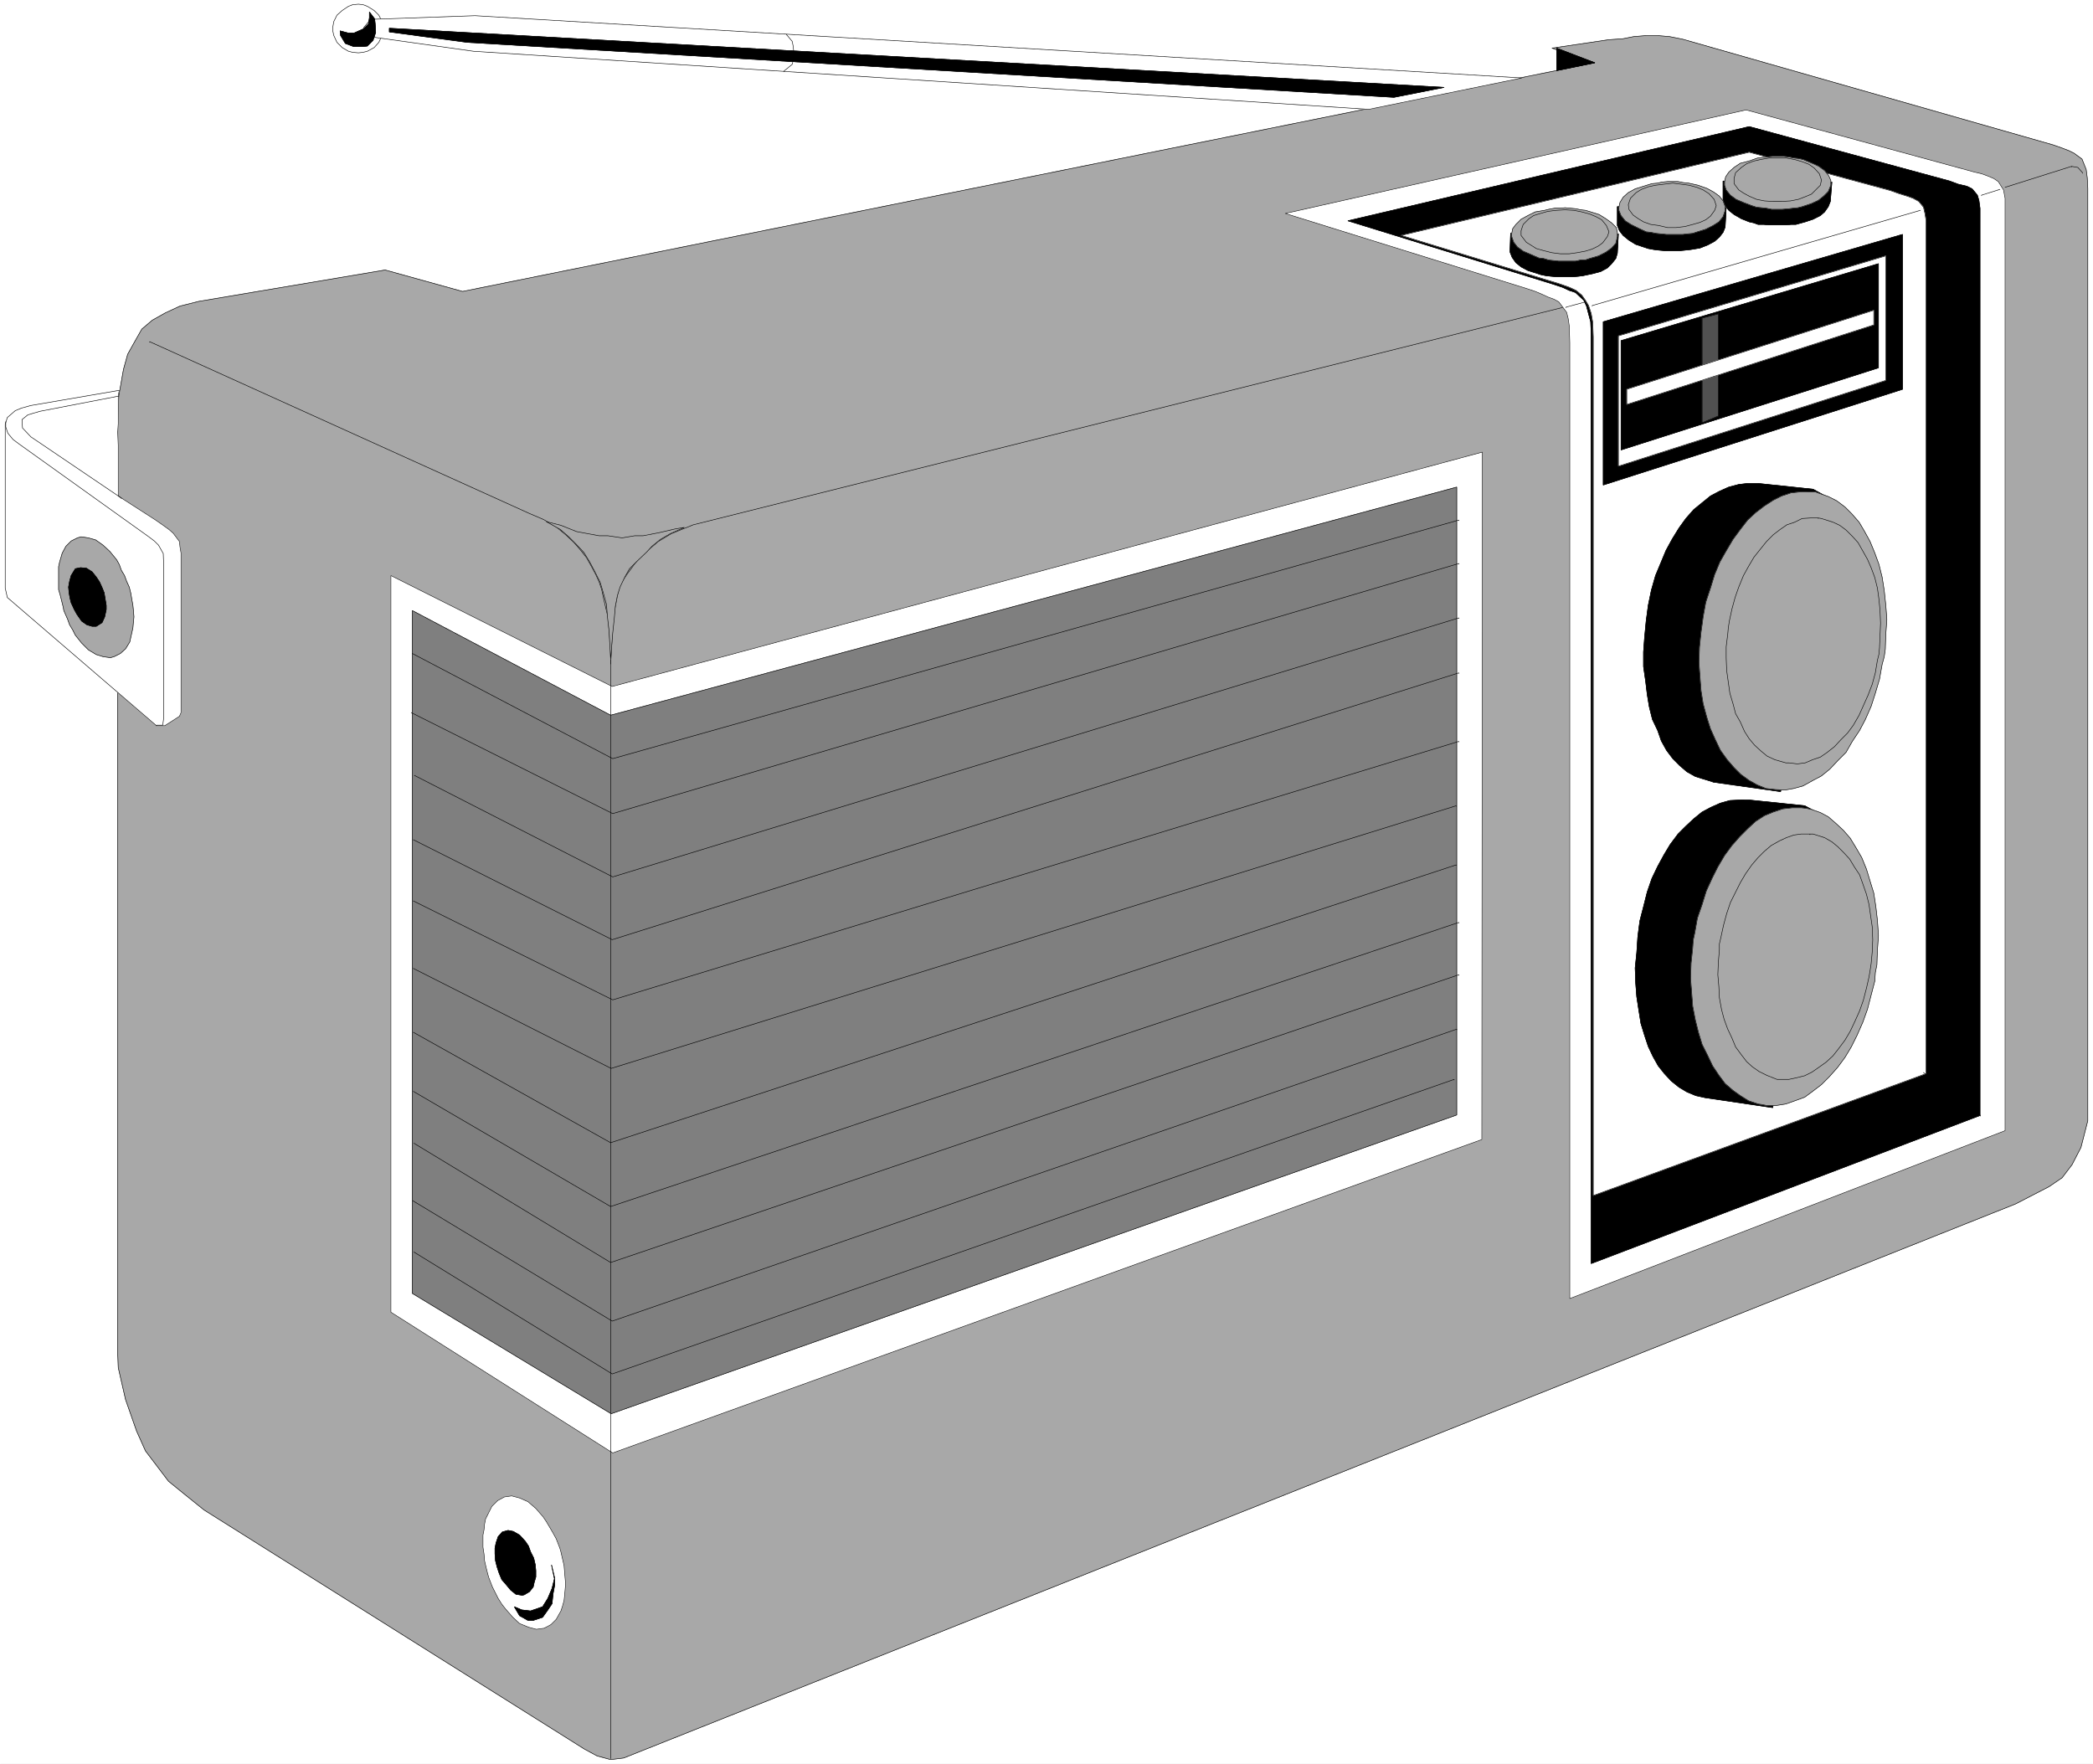 <svg width="3990.51" height="3362.74" viewBox="0 0 2992.883 2522.055" xmlns="http://www.w3.org/2000/svg"><rect x="0" y="0" width="2992.883" height="2522.055" fill="#333333" stroke="none"/><defs><clipPath id="a"><path d="M0 0h2992.883v2521.664H0Zm0 0"/></clipPath></defs><path style="fill:#fff;fill-opacity:1;fill-rule:nonzero;stroke:none" d="M0 2521.664h2992.883V-.39H0Zm0 0" transform="translate(0 .39)"/><g clip-path="url(#a)" transform="translate(0 .39)"><path style="fill:#fff;fill-opacity:1;fill-rule:evenodd;stroke:#fff;stroke-width:.17;stroke-linecap:square;stroke-linejoin:bevel;stroke-miterlimit:10;stroke-opacity:1" d="M0 .5h681.75V575H0Zm0 0" transform="matrix(4.39 0 0 -4.39 0 2523.86)"/></g><path style="fill:#fff;fill-opacity:1;fill-rule:evenodd;stroke:#fff;stroke-width:.17;stroke-linecap:square;stroke-linejoin:bevel;stroke-miterlimit:10;stroke-opacity:1" d="m116.75 573.64 1.53-.17 1.37-.52 2.21-1.36 1.54-1.53 1.02-2.05.17-1.53v-1.19l-.17-1.88-1.02-2.21-1.54-1.71-2.21-1.19-1.37-.34-1.53-.17-1.88.17-1.36.34-2.04 1.19-1.71 1.71-1.02 2.21-.34 1.53v1.2l.34 1.87 1.02 2.05 1.71 1.53 2.04 1.36 1.36.52zm0 0" transform="matrix(4.39 0 0 -4.39 0 2524.25)"/><path style="fill:none;stroke:#000;stroke-width:.17;stroke-linecap:square;stroke-linejoin:bevel;stroke-miterlimit:10;stroke-opacity:1" d="m116.75 573.64 1.53-.17 1.37-.52 2.21-1.36 1.54-1.53 1.02-2.05.17-1.53v-1.19l-.17-1.88-1.02-2.21-1.54-1.71-2.21-1.19-1.37-.34-1.53-.17-1.88.17-1.36.34-2.04 1.19-1.71 1.71-1.02 2.21-.34 1.53v1.2l.34 1.87 1.02 2.05 1.71 1.53 2.04 1.36 1.36.52zm0 0" transform="matrix(4.39 0 0 -4.39 0 2524.25)"/><path style="fill:#a8a8a8;fill-opacity:1;fill-rule:evenodd;stroke:#a8a8a8;stroke-width:.17;stroke-linecap:square;stroke-linejoin:bevel;stroke-miterlimit:10;stroke-opacity:1" d="M38.35 133.94V436.1l.34 9.89 1.53 8.69 1.37 4.94 2.38 4.26 2.22 3.92 3.41 2.9 4.26 2.39 4.77 2.21 6.14 1.54 60.67 10.22 25.23-6.99 368.82 74.48-13.97 4.77 18.4 2.73 4.78.34 3.41.68 4.09.34h3.75l3.92-.34 4.26-.85 120.67-34.43 2.89-1.02 2.22-.85 1.7-.85 2.56-1.88 1.36-3.41.35-2.72.17-3.41v-303.7l-2.22-8.69-2.9-5.62-3.24-4.26-4.26-2.9-5.28-2.73-5.62-2.9L203.16 2.38l-4.26-.52-4.43 1.2-4.09 2.21L66.47 83.16l-6.14 4.94-5.45 4.43-3.75 4.94-3.75 4.94-2.9 6.48-3.58 10.23-2.38 10.39zm0 0" transform="matrix(4.39 0 0 -4.39 0 2524.25)"/><path style="fill:none;stroke:#000;stroke-width:.17;stroke-linecap:square;stroke-linejoin:bevel;stroke-miterlimit:10;stroke-opacity:1" d="M38.35 133.94V436.1l.34 9.89 1.53 8.69 1.37 4.94 2.38 4.26 2.22 3.92 3.41 2.9 4.26 2.39 4.77 2.21 6.14 1.54 60.67 10.22 25.23-6.99 368.82 74.48-13.97 4.77 18.4 2.73 4.78.34 3.41.68 4.09.34h3.75l3.92-.34 4.26-.85 120.67-34.43 2.89-1.02 2.22-.85 1.7-.85 2.56-1.88 1.36-3.41.35-2.72.17-3.41v-303.7l-2.22-8.69-2.9-5.62-3.24-4.26-4.26-2.9-5.28-2.73-5.62-2.9L203.16 2.38l-4.26-.52-4.43 1.2-4.09 2.21L66.47 83.16l-6.14 4.94-5.45 4.43-3.75 4.94-3.75 4.94-2.9 6.48-3.58 10.23-2.38 10.39zm0 0" transform="matrix(4.39 0 0 -4.39 0 2524.25)"/><path style="fill:none;stroke:#000;stroke-width:.17;stroke-linecap:square;stroke-linejoin:bevel;stroke-miterlimit:10;stroke-opacity:1" d="m198.9 358.73.68 11.42.68 6.31.86 4.6.85 3.41 2.21 3.4 2.39 3.24 2.05 2.56 2.21 1.87 3.58 3.07 4.26 2.56 3.75 1.53 3.41 1.36 290.43 72.61v-.17m136.86 37.49 21.64 6.82v-.18m0 .18 2.05-.35 1.53-1.7v-.17" transform="matrix(4.39 0 0 -4.39 0 2524.25)"/><path style="fill:#fff;fill-opacity:1;fill-rule:evenodd;stroke:#fff;stroke-width:.17;stroke-linecap:square;stroke-linejoin:bevel;stroke-miterlimit:10;stroke-opacity:1" d="M127.32 387.53V147.58l72.26-45.85 283.1 102.09.17 223.93-283.44-76.35zm0 0" transform="matrix(4.39 0 0 -4.39 0 2524.25)"/><path style="fill:none;stroke:#000;stroke-width:.17;stroke-linecap:square;stroke-linejoin:bevel;stroke-miterlimit:10;stroke-opacity:1" d="M127.32 387.53V147.58l72.26-45.85 283.1 102.09.17 223.93-283.44-76.35zm0 0" transform="matrix(4.39 0 0 -4.39 0 2524.25)"/><path style="fill:#7f7f7f;fill-opacity:1;fill-rule:evenodd;stroke:#7f7f7f;stroke-width:.17;stroke-linecap:square;stroke-linejoin:bevel;stroke-miterlimit:10;stroke-opacity:1" d="M134.3 153.71v222.41l64.6-34.09 275.6 74.31V211.83l-275.43-97.32zm0 0" transform="matrix(4.39 0 0 -4.39 0 2524.25)"/><path style="fill:none;stroke:#000;stroke-width:.17;stroke-linecap:square;stroke-linejoin:bevel;stroke-miterlimit:10;stroke-opacity:1" d="M134.3 153.71v222.41l64.6-34.09 275.6 74.31V211.83l-275.43-97.32zm0 0" transform="matrix(4.39 0 0 -4.39 0 2524.25)"/><path style="fill:none;stroke:#000;stroke-width:.17;stroke-linecap:square;stroke-linejoin:bevel;stroke-miterlimit:10;stroke-opacity:1" d="M198.9 2.21v360.78l-.85 10.91-1.37 5.79-.68 3.24-.85 2.56-1.19 2.56-1.37 2.55-1.53 2.73-1.87 2.38-2.22 2.56-2.73 2.56-2.89 2.38-4.27 2.56-4.77 2.04-123.56 55.9v-.17" transform="matrix(4.39 0 0 -4.39 0 2524.25)"/><path style="fill:#fff;fill-opacity:1;fill-rule:evenodd;stroke:#fff;stroke-width:.17;stroke-linecap:square;stroke-linejoin:bevel;stroke-miterlimit:10;stroke-opacity:1" d="m418.59 505.47 78.92-24.54 2.55-.86 2.05-.85 2.21-1.02 1.88-.68 1.53-.85 2.56-3.41.51-2.05.34-2.38.17-5.46V152.01l141.81 54.7v303.7l-.51 2.73-1.71 2.72-1.53 1.03-2.05.85-1.87.68-2.22.51-74.48 20.28zm0 0" transform="matrix(4.39 0 0 -4.39 0 2524.25)"/><path style="fill:none;stroke:#000;stroke-width:.17;stroke-linecap:square;stroke-linejoin:bevel;stroke-miterlimit:10;stroke-opacity:1" d="m418.59 505.47 78.92-24.54 2.55-.86 2.05-.85 2.21-1.02 1.88-.68 1.53-.85 2.56-3.41.51-2.05.34-2.38.17-5.46V152.01l141.81 54.7v303.7l-.51 2.73-1.71 2.72-1.53 1.03-2.05.85-1.87.68-2.22.51-74.48 20.28zm0 0" transform="matrix(4.39 0 0 -4.39 0 2524.25)"/><path style="fill:#000;fill-opacity:1;fill-rule:evenodd;stroke:#000;stroke-width:.17;stroke-linecap:square;stroke-linejoin:bevel;stroke-miterlimit:10;stroke-opacity:1" d="m439.05 503.08 130.72 30.68 65.28-17.73 2.73-1.02 2.89-.68 1.71-.85 1.7-2.05.51-1.7.35-2.56V211.66L518.3 163.43v302.5l-.17 4.26-.68 2.56-.68 2.55-.86 1.88-2.72 2.55-2.05.68-2.21 1.03-3.07 1.02zm0 0" transform="matrix(4.39 0 0 -4.39 0 2524.25)"/><path style="fill:none;stroke:#000;stroke-width:.17;stroke-linecap:square;stroke-linejoin:bevel;stroke-miterlimit:10;stroke-opacity:1" d="m439.05 503.08 130.72 30.68 65.28-17.73 2.73-1.02 2.89-.68 1.71-.85 1.7-2.05.51-1.7.35-2.56V211.66L518.3 163.43v302.5l-.17 4.26-.68 2.56-.68 2.55-.86 1.88-2.72 2.55-2.05.68-2.21 1.03-3.07 1.02zm0 0" transform="matrix(4.39 0 0 -4.39 0 2524.25)"/><path style="fill:#fff;fill-opacity:1;fill-rule:evenodd;stroke:#fff;stroke-width:.17;stroke-linecap:square;stroke-linejoin:bevel;stroke-miterlimit:10;stroke-opacity:1" d="m456.43 498.31 113.34 27.1 45.85-12.44 2.9-1.03 2.72-.85 1.88-.68 1.87-1.02 1.54-1.88.51-2.21.34-2.22V225.29l-108.4-39.71v279.67l-.17 4.77-.51 2.9-.85 2.55-1.02 1.71-1.2 1.7-1.87 1.53-2.22 1.03-3.41 1.19-3.92 1.19zm0 0" transform="matrix(4.39 0 0 -4.39 0 2524.25)"/><path style="fill:none;stroke:#000;stroke-width:.17;stroke-linecap:square;stroke-linejoin:bevel;stroke-miterlimit:10;stroke-opacity:1" d="m456.43 498.31 113.34 27.1 45.85-12.44 2.9-1.03 2.72-.85 1.88-.68 1.87-1.02 1.54-1.88.51-2.21.34-2.22V225.29l-108.4-39.71v279.67l-.17 4.77-.51 2.9-.85 2.55-1.02 1.71-1.2 1.7-1.87 1.53-2.22 1.03-3.41 1.19-3.92 1.19zm112.83 34.94v-7.67" transform="matrix(4.39 0 0 -4.39 0 2524.25)"/><path style="fill:none;stroke:#000;stroke-width:.17;stroke-linecap:square;stroke-linejoin:bevel;stroke-miterlimit:10;stroke-opacity:1" d="m626.53 225.63 18.58-13.97v-.17m-19.6 295-106.87-31.02v-.17" transform="matrix(4.39 0 0 -4.39 0 2524.25)"/><path style="fill:#000;fill-opacity:1;fill-rule:evenodd;stroke:#000;stroke-width:.17;stroke-linecap:square;stroke-linejoin:bevel;stroke-miterlimit:10;stroke-opacity:1" d="m522.22 417.02 97.49 31.18v50.45l-97.49-28.46zm0 0" transform="matrix(4.39 0 0 -4.39 0 2524.25)"/><path style="fill:none;stroke:#000;stroke-width:.17;stroke-linecap:square;stroke-linejoin:bevel;stroke-miterlimit:10;stroke-opacity:1" d="m522.22 417.02 97.49 31.18v50.45l-97.49-28.46zm0 0" transform="matrix(4.39 0 0 -4.39 0 2524.25)"/><path style="fill:#fff;fill-opacity:1;fill-rule:evenodd;stroke:#fff;stroke-width:.17;stroke-linecap:square;stroke-linejoin:bevel;stroke-miterlimit:10;stroke-opacity:1" d="m527.16 423.15 87.1 27.95v40.56l-87.1-26.07zm0 0" transform="matrix(4.39 0 0 -4.39 0 2524.25)"/><path style="fill:none;stroke:#000;stroke-width:.17;stroke-linecap:square;stroke-linejoin:bevel;stroke-miterlimit:10;stroke-opacity:1" d="m527.16 423.15 87.1 27.95v40.56l-87.1-26.07zm0 0" transform="matrix(4.39 0 0 -4.39 0 2524.25)"/><path style="fill:#000;fill-opacity:1;fill-rule:evenodd;stroke:#000;stroke-width:.17;stroke-linecap:square;stroke-linejoin:bevel;stroke-miterlimit:10;stroke-opacity:1" d="m528.02 428.44 83.85 26.75v33.92l-83.85-25.06Zm0 0" transform="matrix(4.39 0 0 -4.39 0 2524.25)"/><path style="fill:none;stroke:#000;stroke-width:.17;stroke-linecap:square;stroke-linejoin:bevel;stroke-miterlimit:10;stroke-opacity:1" d="m528.02 428.44 83.85 26.75v33.92l-83.85-25.06Zm0 0" transform="matrix(4.39 0 0 -4.39 0 2524.25)"/><path style="fill:#515151;fill-opacity:1;fill-rule:evenodd;stroke:#515151;stroke-width:.17;stroke-linecap:square;stroke-linejoin:bevel;stroke-miterlimit:10;stroke-opacity:1" d="m554.43 471.38 5.29 1.37v-33.24l-5.29-2.21zm0 0" transform="matrix(4.39 0 0 -4.39 0 2524.25)"/><path style="fill:none;stroke:#000;stroke-width:.17;stroke-linecap:square;stroke-linejoin:bevel;stroke-miterlimit:10;stroke-opacity:1" d="m554.43 471.38 5.29 1.37v-33.24l-5.29-2.21zm0 0" transform="matrix(4.39 0 0 -4.39 0 2524.25)"/><path style="fill:#fff;fill-opacity:1;fill-rule:evenodd;stroke:#fff;stroke-width:.17;stroke-linecap:square;stroke-linejoin:bevel;stroke-miterlimit:10;stroke-opacity:1" d="m177.25 44.64 2.22 1.19 1.71 1.71 1.53 2.73.51 1.53.51 1.87.17 1.54.17 1.87.17 2.05-.17 1.87-.17 2.05-.17 2.04-.51 2.22-.51 2.21-.34 1.2-1.19 3.06-1.03 1.88-1.19 2.04-1.02 1.71-1.03 1.53-2.38 2.73-2.56 2.21-2.73 1.2-2.55.68-2.39-.34-2.21-1.2-1.88-1.87-1.36-2.73-.68-1.36-.34-1.7-.18-1.88-.34-1.7v-3.92l.34-2.22.18-2.21.51-2.22.51-2.04.34-1.2 1.19-3.07 1.02-2.04.86-1.7 1.19-1.88 1.19-1.53 2.39-2.73 2.21-2.05 2.9-1.19 2.56-.68zm0 0" transform="matrix(4.39 0 0 -4.39 0 2524.25)"/><path style="fill:none;stroke:#000;stroke-width:.17;stroke-linecap:square;stroke-linejoin:bevel;stroke-miterlimit:10;stroke-opacity:1" d="m177.25 44.64 2.22 1.19 1.71 1.71 1.53 2.73.51 1.53.51 1.87.17 1.54.17 1.87.17 2.05-.17 1.87-.17 2.05-.17 2.04-.51 2.22-.51 2.21-.34 1.2-1.19 3.06-1.03 1.88-1.19 2.04-1.02 1.71-1.03 1.53-2.38 2.73-2.56 2.21-2.73 1.2-2.55.68-2.39-.34-2.21-1.2-1.88-1.87-1.36-2.73-.68-1.36-.34-1.7-.18-1.88-.34-1.7v-3.92l.34-2.22.18-2.21.51-2.22.51-2.04.34-1.2 1.19-3.07 1.02-2.04.86-1.7 1.19-1.88 1.19-1.53 2.39-2.73 2.21-2.05 2.9-1.19 2.56-.68zm0 0" transform="matrix(4.39 0 0 -4.39 0 2524.25)"/><path style="fill:#000;fill-opacity:1;fill-rule:evenodd;stroke:#000;stroke-width:.17;stroke-linecap:square;stroke-linejoin:bevel;stroke-miterlimit:10;stroke-opacity:1" d="m170.78 55.55 1.7 1.02 1.2 1.53.34 1.54.51 1.7v2.05l-.17 1.87-.51 2.22-1.03 2.04-.68 1.88-1.02 1.53-1.88 2.05-2.04 1.19-1.71.34-1.87-.51-1.36-1.53-.69-2.05-.34-1.7v-1.88l.17-2.21.52-2.05.68-2.04.85-2.05 1.19-1.36 1.71-2.05 1.7-1.36 2.05-.34zm0 0" transform="matrix(4.39 0 0 -4.39 0 2524.25)"/><path style="fill:none;stroke:#000;stroke-width:.17;stroke-linecap:square;stroke-linejoin:bevel;stroke-miterlimit:10;stroke-opacity:1" d="m170.78 55.55 1.7 1.02 1.2 1.53.34 1.54.51 1.7v2.05l-.17 1.87-.51 2.22-1.03 2.04-.68 1.88-1.02 1.53-1.88 2.05-2.04 1.19-1.71.34-1.87-.51-1.36-1.53-.69-2.05-.34-1.7v-1.88l.17-2.21.52-2.05.68-2.04.85-2.05 1.19-1.36 1.71-2.05 1.7-1.36 2.05-.34zm0 0" transform="matrix(4.39 0 0 -4.39 0 2524.25)"/><path style="fill:#fff;fill-opacity:1;fill-rule:evenodd;stroke:#fff;stroke-width:.17;stroke-linecap:square;stroke-linejoin:bevel;stroke-miterlimit:10;stroke-opacity:1" d="M58.97 342.88v51.98l-.34 2.05-.17 1.7-2.05 2.73-1.36 1.19-2.38 1.71-2.22 1.53-11.93 7.67v16.53l-.17 4.26.17 2.73v9.2l.34 1.7-28.8-4.94-3.07-.85-2.05-.85L2.39 439l-.69-2.21v-53.35l.69-3.06 48.57-41.76h2.73l4.77 3.07zm0 0" transform="matrix(4.39 0 0 -4.39 0 2524.25)"/><path style="fill:none;stroke:#000;stroke-width:.17;stroke-linecap:square;stroke-linejoin:bevel;stroke-miterlimit:10;stroke-opacity:1" d="M58.97 342.88v51.98l-.34 2.05-.17 1.7-2.05 2.73-1.36 1.19-2.38 1.71-2.22 1.53-11.93 7.67v16.53l-.17 4.26.17 2.73v9.2l.34 1.7-28.8-4.94-3.07-.85-2.05-.85L2.39 439l-.69-2.21v-53.35l.69-3.06 48.57-41.76h2.73l4.77 3.07zm0 0" transform="matrix(4.39 0 0 -4.39 0 2524.25)"/><path style="fill:none;stroke:#000;stroke-width:.17;stroke-linecap:square;stroke-linejoin:bevel;stroke-miterlimit:10;stroke-opacity:1" d="M1.87 437.64v-1.71l.69-2.04 1.7-2.05 2.05-1.53 41.92-29.99 2.05-1.54 1.36-1.36 1.54-2.73.17-4.6v-48.74l-.34-2.56h-2.05v-.17M38.69 445.99l-25.57-4.94-2.38-.68-1.71-.52-1.87-1.53.17-2.73 2.73-2.89 2.04-1.37 27.44-18.57v-.17" transform="matrix(4.39 0 0 -4.39 0 2524.25)"/><path style="fill:#a8a8a8;fill-opacity:1;fill-rule:evenodd;stroke:#a8a8a8;stroke-width:.17;stroke-linecap:square;stroke-linejoin:bevel;stroke-miterlimit:10;stroke-opacity:1" d="m37.16 361.12 2.04 1.02 1.7 1.53 1.37 2.22.68 3.07.34 1.53.17 1.88.17 1.7-.17 2.05-.17 1.7-.34 1.87-.34 2.05-.51 2.04-.85 1.88-.69 1.87-1.02 1.71-.68 1.87-.85 1.54-2.22 2.72-2.21 2.05-2.39 1.7-2.39.68-2.38.35-1.2-.35-2.04-1.02-1.7-1.7-1.2-2.22-.85-2.9-.34-1.53v-7.5l.51-1.7.51-2.05.51-2.04.17-1.02 1.2-2.73.68-1.88 1.02-1.7.85-1.7 2.05-2.56 2.21-2.22 2.56-1.53 2.22-.68 2.38-.34zm0 0" transform="matrix(4.39 0 0 -4.39 0 2524.25)"/><path style="fill:none;stroke:#000;stroke-width:.17;stroke-linecap:square;stroke-linejoin:bevel;stroke-miterlimit:10;stroke-opacity:1" d="m37.16 361.12 2.04 1.02 1.7 1.53 1.37 2.22.68 3.07.34 1.53.17 1.88.17 1.7-.17 2.05-.17 1.7-.34 1.87-.34 2.05-.51 2.04-.85 1.88-.69 1.87-1.02 1.71-.68 1.87-.85 1.54-2.22 2.72-2.21 2.05-2.39 1.7-2.39.68-2.38.35-1.2-.35-2.04-1.02-1.7-1.7-1.2-2.22-.85-2.9-.34-1.53v-7.5l.51-1.7.51-2.05.51-2.04.17-1.02 1.2-2.73.68-1.88 1.02-1.7.85-1.7 2.05-2.56 2.21-2.22 2.56-1.53 2.22-.68 2.38-.34zm0 0" transform="matrix(4.39 0 0 -4.39 0 2524.25)"/><path style="fill:#000;fill-opacity:1;fill-rule:evenodd;stroke:#000;stroke-width:.17;stroke-linecap:square;stroke-linejoin:bevel;stroke-miterlimit:10;stroke-opacity:1" d="m31.36 371 1.88 1.2.85 1.87.51 2.39v1.36l-.34 2.04-.34 2.05-.68 1.7-.86 1.88-1.02 1.53-1.36 1.71-1.88 1.19-1.87.17-1.71-.34-1.36-2.22-.51-1.87-.34-1.88.17-1.87.34-1.87.34-1.37 1.02-2.21.85-1.54 1.54-2.21 1.7-1.2L30 371zm0 0" transform="matrix(4.39 0 0 -4.39 0 2524.25)"/><path style="fill:none;stroke:#000;stroke-width:.17;stroke-linecap:square;stroke-linejoin:bevel;stroke-miterlimit:10;stroke-opacity:1" d="m31.36 371 1.88 1.2.85 1.87.51 2.39v1.36l-.34 2.04-.34 2.05-.68 1.7-.86 1.88-1.02 1.53-1.36 1.71-1.88 1.19-1.87.17-1.71-.34-1.36-2.22-.51-1.87-.34-1.88.17-1.87.34-1.87.34-1.37 1.02-2.21.85-1.54 1.54-2.21 1.7-1.2L30 371zm0 0" transform="matrix(4.39 0 0 -4.39 0 2524.25)"/><path style="fill:#000;fill-opacity:1;fill-rule:evenodd;stroke:#000;stroke-width:.17;stroke-linecap:square;stroke-linejoin:bevel;stroke-miterlimit:10;stroke-opacity:1" d="M507.05 559.32v-7.33l12.44 2.56zm0 0" transform="matrix(4.39 0 0 -4.39 0 2524.25)"/><path style="fill:none;stroke:#000;stroke-width:.17;stroke-linecap:square;stroke-linejoin:bevel;stroke-miterlimit:10;stroke-opacity:1" d="M507.05 559.32v-7.33l12.44 2.56zm0 0" transform="matrix(4.39 0 0 -4.39 0 2524.25)"/><path style="fill:#fff;fill-opacity:1;fill-rule:evenodd;stroke:#fff;stroke-width:.17;stroke-linecap:square;stroke-linejoin:bevel;stroke-miterlimit:10;stroke-opacity:1" d="m495.8 549.61-341.04 20.28-34.09-1.2-2.22-2.72 1.88-2.9 33.92-4.77 291.61-18.92zm0 0" transform="matrix(4.39 0 0 -4.39 0 2524.25)"/><path style="fill:none;stroke:#000;stroke-width:.17;stroke-linecap:square;stroke-linejoin:bevel;stroke-miterlimit:10;stroke-opacity:1" d="m495.8 549.61-341.04 20.28-34.09-1.2-2.22-2.72 1.88-2.9 33.92-4.77 291.61-18.92zm0 0" transform="matrix(4.39 0 0 -4.39 0 2524.25)"/><path style="fill:#000;fill-opacity:1;fill-rule:evenodd;stroke:#000;stroke-width:.17;stroke-linecap:square;stroke-linejoin:bevel;stroke-miterlimit:10;stroke-opacity:1" d="m126.81 565.8 343.6-19.26-16.36-3.24-301.85 17.9-25.39 3.4zm0 0" transform="matrix(4.39 0 0 -4.39 0 2524.25)"/><path style="fill:none;stroke:#000;stroke-width:.17;stroke-linecap:square;stroke-linejoin:bevel;stroke-miterlimit:10;stroke-opacity:1" d="m126.81 565.8 343.6-19.26-16.36-3.24-301.85 17.9-25.39 3.4zm0 0" transform="matrix(4.39 0 0 -4.39 0 2524.25)"/><path style="fill:#000;fill-opacity:1;fill-rule:evenodd;stroke:#000;stroke-width:.17;stroke-linecap:square;stroke-linejoin:bevel;stroke-miterlimit:10;stroke-opacity:1" d="m118.45 565.63-3.06-1.37h-2.05l-2.56.68.17-1.53 1.54-2.56 2.73-1.02h2.89l1.54.17 1.87 1.88.85 2.55-.17 2.9-.17 1.53-1.7 2.22v-1.87l-.34-2.05zm0 0" transform="matrix(4.39 0 0 -4.39 0 2524.25)"/><path style="fill:none;stroke:#000;stroke-width:.17;stroke-linecap:square;stroke-linejoin:bevel;stroke-miterlimit:10;stroke-opacity:1" d="m118.45 565.63-3.06-1.37h-2.05l-2.56.68.17-1.53 1.54-2.56 2.73-1.02h2.89l1.54.17 1.87 1.88.85 2.55-.17 2.9-.17 1.53-1.7 2.22v-1.87l-.34-2.05zm137.72-1.88 1.87-2.21.34-1.71.17-1.87v-1.88l-.51-2.04-2.72-2.22v-.17m396.09-38.34-5.96-1.88v-.17m-129.02-34.59-6.31-1.71v-.17" transform="matrix(4.39 0 0 -4.39 0 2524.25)"/><path style="fill:#fff;fill-opacity:1;fill-rule:evenodd;stroke:#fff;stroke-width:.17;stroke-linecap:square;stroke-linejoin:bevel;stroke-miterlimit:10;stroke-opacity:1" d="m529.89 443.26 80.45 25.91v4.77l-80.45-25.74zm0 0" transform="matrix(4.39 0 0 -4.39 0 2524.25)"/><path style="fill:none;stroke:#000;stroke-width:.17;stroke-linecap:square;stroke-linejoin:bevel;stroke-miterlimit:10;stroke-opacity:1" d="m529.89 443.26 80.45 25.91v4.77l-80.45-25.74zm0 0" transform="matrix(4.39 0 0 -4.39 0 2524.25)"/><path style="fill:#a8a8a8;fill-opacity:1;fill-rule:evenodd;stroke:#a8a8a8;stroke-width:.17;stroke-linecap:square;stroke-linejoin:bevel;stroke-miterlimit:10;stroke-opacity:1" d="m177.94 405.09 4.77-1.2 5.11-2.04 7.33-1.36h2.9l4.6-.69 4.09.69h2.73l5.28 1.02 5.11 1.19 3.07.51-4.6-2.04-3.24-1.88-2.72-2.21-1.71-1.88-3.41-3.24-2.21-2.21-1.54-2.73-1.53-3.24-.85-2.72-.69-3.58-.34-3.92-.51-4.77-.68-8.52-.51 9.2-.51 4.43-.34 4.26-1.03 3.75-1.02 3.41-1.7 3.41-1.71 3.23-1.87 3.07-2.39 2.56-2.55 2.56-2.73 2.38zm0 0" transform="matrix(4.39 0 0 -4.39 0 2524.25)"/><path style="fill:none;stroke:#000;stroke-width:.17;stroke-linecap:square;stroke-linejoin:bevel;stroke-miterlimit:10;stroke-opacity:1" d="m177.94 405.09 4.77-1.2 5.11-2.04 7.33-1.36h2.9l4.6-.69 4.09.69h2.73l5.28 1.02 5.11 1.19 3.07.51-4.6-2.04-3.24-1.88-2.72-2.21-1.71-1.88-3.41-3.24-2.21-2.21-1.54-2.73-1.53-3.24-.85-2.72-.69-3.58-.34-3.92-.51-4.77-.68-8.52-.51 9.2-.51 4.43-.34 4.26-1.03 3.75-1.02 3.41-1.7 3.41-1.71 3.23-1.87 3.07-2.39 2.56-2.55 2.56-2.73 2.38zm0 0" transform="matrix(4.39 0 0 -4.39 0 2524.25)"/><path style="fill:#000;fill-opacity:1;fill-rule:evenodd;stroke:#000;stroke-width:.17;stroke-linecap:square;stroke-linejoin:bevel;stroke-miterlimit:10;stroke-opacity:1" d="m179.64 65.26 1.02-4.26-.85-3.41-1.36-3.23-1.71-2.73-3.92-1.36-2.89.34-2.39 1.02 1.7-2.9 2.73-1.53h1.71l3.06 1.02 1.71 2.39 1.36 2.04.34 3.24.51 2.73v1.87zm0 0" transform="matrix(4.39 0 0 -4.39 0 2524.25)"/><path style="fill:none;stroke:#000;stroke-width:.17;stroke-linecap:square;stroke-linejoin:bevel;stroke-miterlimit:10;stroke-opacity:1" d="m179.64 65.26 1.02-4.26-.85-3.41-1.36-3.23-1.71-2.73-3.92-1.36-2.89.34-2.39 1.02 1.7-2.9 2.73-1.53h1.71l3.06 1.02 1.71 2.39 1.36 2.04.34 3.24.51 2.73v1.87zm0 0" transform="matrix(4.39 0 0 -4.39 0 2524.25)"/><path style="fill:#000;fill-opacity:1;fill-rule:evenodd;stroke:#000;stroke-width:.17;stroke-linecap:square;stroke-linejoin:bevel;stroke-miterlimit:10;stroke-opacity:1" d="m491.88 493.88.17 5.11 35.11-.17-.34-6.31-.51-1.7-1.36-1.7-1.37-1.37-2.21-1.19-2.56-.68-3.24-.68-1.36-.17-1.87-.17h-5.29l-1.87.17-1.54.17-1.7.34-1.54.51-2.72.85-2.22 1.19-1.7 1.37-1.2 1.7-.68 1.71zm0 0" transform="matrix(4.39 0 0 -4.39 0 2524.25)"/><path style="fill:none;stroke:#000;stroke-width:.17;stroke-linecap:square;stroke-linejoin:bevel;stroke-miterlimit:10;stroke-opacity:1" d="m491.88 493.88.17 5.11 35.11-.17-.34-6.31-.51-1.7-1.36-1.7-1.37-1.37-2.21-1.19-2.56-.68-3.24-.68-1.36-.17-1.87-.17h-5.29l-1.87.17-1.54.17-1.7.34-1.54.51-2.72.85-2.22 1.19-1.7 1.37-1.2 1.7-.68 1.71zm0 0" transform="matrix(4.39 0 0 -4.39 0 2524.25)"/><path style="fill:#000;fill-opacity:1;fill-rule:evenodd;stroke:#000;stroke-width:.17;stroke-linecap:square;stroke-linejoin:bevel;stroke-miterlimit:10;stroke-opacity:1" d="M526.82 502.4v5.28l35.45-.34-.34-6.3-.68-1.71-1.19-1.53-1.54-1.37-2.21-1.19-2.56-1.02-3.07-.51-1.53-.17-1.7-.17h-5.46l-1.87.17-1.37.17-1.87.34-1.54.51-2.55.85-2.22 1.37-1.87 1.53-1.2 1.53-.68 1.71zm0 0" transform="matrix(4.39 0 0 -4.39 0 2524.25)"/><path style="fill:none;stroke:#000;stroke-width:.17;stroke-linecap:square;stroke-linejoin:bevel;stroke-miterlimit:10;stroke-opacity:1" d="M526.82 502.4v5.28l35.45-.34-.34-6.3-.68-1.71-1.19-1.53-1.54-1.37-2.21-1.19-2.56-1.02-3.07-.51-1.53-.17-1.7-.17h-5.46l-1.87.17-1.37.17-1.87.34-1.54.51-2.55.85-2.22 1.37-1.87 1.53-1.2 1.53-.68 1.71zm0 0" transform="matrix(4.39 0 0 -4.39 0 2524.25)"/><path style="fill:#000;fill-opacity:1;fill-rule:evenodd;stroke:#000;stroke-width:.17;stroke-linecap:square;stroke-linejoin:bevel;stroke-miterlimit:10;stroke-opacity:1" d="M561.25 510.75v5.28l35.45-.34-.51-6.3-.68-1.71-1.19-1.7-1.37-1.19-2.38-1.2-2.56-.85-3.07-.85h-1.53l-1.71-.17h-5.45l-1.71.17h-1.87l-1.36.51-1.54.34-2.55 1.02-2.39 1.37-1.7 1.36-1.2 1.53-.68 1.71zm0 0" transform="matrix(4.39 0 0 -4.39 0 2524.25)"/><path style="fill:none;stroke:#000;stroke-width:.17;stroke-linecap:square;stroke-linejoin:bevel;stroke-miterlimit:10;stroke-opacity:1" d="M561.25 510.75v5.28l35.45-.34-.51-6.3-.68-1.71-1.19-1.7-1.37-1.19-2.38-1.2-2.56-.85-3.07-.85h-1.53l-1.71-.17h-5.45l-1.71.17h-1.87l-1.36.51-1.54.34-2.55 1.02-2.39 1.37-1.7 1.36-1.2 1.53-.68 1.71zm0 0" transform="matrix(4.39 0 0 -4.39 0 2524.25)"/><path style="fill:#a8a8a8;fill-opacity:1;fill-rule:evenodd;stroke:#a8a8a8;stroke-width:.17;stroke-linecap:square;stroke-linejoin:bevel;stroke-miterlimit:10;stroke-opacity:1" d="m492.39 498.82.34 1.7 1.03 1.37 1.7 1.7 2.22 1.2 2.38 1.19 3.07.51 1.36.34 1.88.34h1.87l1.54.17 1.87-.17 1.71-.17 1.53-.34 1.54-.17 1.7-.51 2.73-.85 2.21-1.37 1.88-1.36 1.53-1.53.34-1.54v-1.36l-.51-2.22-1.36-1.53-1.88-1.36-2.38-1.2-2.9-.85-1.53-.51h-1.54l-1.53-.34h-5.46l-1.53.17-1.71.17-1.7.51-1.53.17-2.73 1.19-2.39 1.03-1.87 1.36-1.19 1.53-.69 1.88zm0 0" transform="matrix(4.39 0 0 -4.39 0 2524.25)"/><path style="fill:none;stroke:#000;stroke-width:.17;stroke-linecap:square;stroke-linejoin:bevel;stroke-miterlimit:10;stroke-opacity:1" d="m492.39 498.82.34 1.7 1.03 1.37 1.7 1.7 2.22 1.2 2.38 1.19 3.07.51 1.36.34 1.88.34h1.87l1.54.17 1.87-.17 1.71-.17 1.53-.34 1.54-.17 1.7-.51 2.73-.85 2.21-1.37 1.88-1.36 1.53-1.53.34-1.54v-1.36l-.51-2.22-1.36-1.53-1.88-1.36-2.38-1.2-2.9-.85-1.53-.51h-1.54l-1.53-.34h-5.46l-1.53.17-1.71.17-1.7.51-1.53.17-2.73 1.19-2.39 1.03-1.87 1.36-1.19 1.53-.69 1.88zm0 0" transform="matrix(4.39 0 0 -4.39 0 2524.25)"/><path style="fill:#a8a8a8;fill-opacity:1;fill-rule:evenodd;stroke:#a8a8a8;stroke-width:.17;stroke-linecap:square;stroke-linejoin:bevel;stroke-miterlimit:10;stroke-opacity:1" d="m527.33 507.51.34 1.54 1.03 1.7 1.7 1.53 2.22 1.2 2.72.85 2.73.85 1.88.17 1.36.34 1.87.17h3.41l1.71-.34 1.7-.17 1.54-.34 1.53-.34 2.9-1.02 2.21-1.2 1.88-1.36 1.19-1.53.68-1.88v-1.19l-.68-2.05-1.36-1.7-1.88-1.19-2.38-1.2-2.73-.85-1.53-.51-1.88-.17-1.36-.17h-5.29l-1.7.17-1.71.17-1.7.34-1.53.17-2.56 1.2-2.39 1.19-1.87 1.19-1.36 1.71-.69 1.7zm0 0" transform="matrix(4.39 0 0 -4.39 0 2524.25)"/><path style="fill:none;stroke:#000;stroke-width:.17;stroke-linecap:square;stroke-linejoin:bevel;stroke-miterlimit:10;stroke-opacity:1" d="m527.33 507.51.34 1.54 1.03 1.7 1.7 1.53 2.22 1.2 2.72.85 2.73.85 1.88.17 1.36.34 1.87.17h3.41l1.71-.34 1.7-.17 1.54-.34 1.53-.34 2.9-1.02 2.21-1.2 1.88-1.36 1.19-1.53.68-1.88v-1.19l-.68-2.05-1.36-1.7-1.88-1.19-2.38-1.2-2.73-.85-1.53-.51-1.88-.17-1.36-.17h-5.29l-1.7.17-1.71.17-1.7.34-1.53.17-2.56 1.2-2.39 1.19-1.87 1.19-1.36 1.71-.69 1.7zm0 0" transform="matrix(4.39 0 0 -4.39 0 2524.25)"/><path style="fill:#a8a8a8;fill-opacity:1;fill-rule:evenodd;stroke:#a8a8a8;stroke-width:.17;stroke-linecap:square;stroke-linejoin:bevel;stroke-miterlimit:10;stroke-opacity:1" d="m561.76 515.86.34 1.54 1.03 1.53 1.7 1.53 2.05 1.37 2.72.68 2.9 1.02 1.36.17 1.71.17 1.87.17h3.58l1.71-.17 1.53-.34 1.7-.17 1.37-.34 2.9-1.19 2.21-1.02 1.88-1.37 1.36-1.7.68-1.54v-1.53l-.85-2.05-1.54-1.53-1.7-1.36-2.22-1.02-3.06-1.03-1.37-.34-1.7-.17-1.36-.17-2.05-.17h-3.41l-1.7.34-1.54.17-1.7.17-1.54.51-2.72 1.03-2.39 1.02-1.87 1.36-1.37 1.71-.51 1.53zm0 0" transform="matrix(4.39 0 0 -4.39 0 2524.25)"/><path style="fill:none;stroke:#000;stroke-width:.17;stroke-linecap:square;stroke-linejoin:bevel;stroke-miterlimit:10;stroke-opacity:1" d="m561.76 515.86.34 1.54 1.03 1.53 1.7 1.53 2.05 1.37 2.72.68 2.9 1.02 1.36.17 1.71.17 1.87.17h3.58l1.71-.17 1.53-.34 1.7-.17 1.37-.34 2.9-1.19 2.21-1.02 1.88-1.37 1.36-1.7.68-1.54v-1.53l-.85-2.05-1.54-1.53-1.7-1.36-2.22-1.02-3.06-1.03-1.37-.34-1.7-.17-1.36-.17-2.05-.17h-3.41l-1.7.34-1.54.17-1.7.17-1.54.51-2.72 1.03-2.39 1.02-1.87 1.36-1.37 1.71-.51 1.53zm-66.3-16.02.68 2.05 1.88 1.87 1.53 1.03 2.22.68 2.38.68 2.73.34 2.9.17 2.9-.17 2.55-.51 2.56-.68 2.04-.86 1.88-1.02 1.53-1.87.86-2.05-.52-1.53-1.53-2.05-1.36-1.02-2.05-1.02-2.21-.68-2.73-.51-2.56-.35h-2.9l-2.72.35-2.73.68-2.39.68-1.87 1.19-1.36.85-1.71 2.22v1.53-.17m34.94 8.69.68 2.05 1.88 1.87 1.7 1.03 2.22.85 2.38.51 2.73.34 2.9.34 2.73-.34 2.55-.34 2.56-.68 2.04-.85 1.88-1.2 1.7-1.87.68-2.05-.51-1.53-1.36-1.88-1.53-1.19-1.88-.85-2.38-.68-2.56-.68-2.9-.34h-2.73l-2.89.68-2.56.34-2.39.85-1.7 1.02-1.7 1.2-1.37 1.87-.17 1.53v-.17" transform="matrix(4.39 0 0 -4.39 0 2524.25)"/><path style="fill:none;stroke:#000;stroke-width:.17;stroke-linecap:square;stroke-linejoin:bevel;stroke-miterlimit:10;stroke-opacity:1" d="m564.83 516.89.51 1.87 1.88 1.7 1.7 1.2 2.22.85 2.21.51 2.9.51h5.62l2.73-.51 2.39-.68 2.21-.85 1.71-1.2 1.7-1.87.68-2.05-.34-1.7-1.7-1.7-1.2-1.2-2.04-.85-2.22-.85-2.55-.51-2.9-.17h-2.9l-2.72.17-2.56.51-2.39 1.02-1.87 1.02-1.54 1.03-1.53 2.04v1.71-.17" transform="matrix(4.39 0 0 -4.39 0 2524.25)"/><path style="fill:#000;fill-opacity:1;fill-rule:evenodd;stroke:#000;stroke-width:.17;stroke-linecap:square;stroke-linejoin:bevel;stroke-miterlimit:10;stroke-opacity:1" d="m572.67 417.53 17.9-1.88 4.6-2.55L580 317.15l-21.82 3.07-1.53.51-1.71.51-2.72.85-2.73 1.53-2.39 2.05-2.21 2.22-2.05 2.72-1.7 3.07-1.19 3.41-1.71 3.58-1.02 4.09-.68 4.09-.51 4.26-.69 4.77v4.77l.35 4.77.51 5.29.34 2.55.34 2.56 1.02 4.94 1.36 4.77 1.71 4.09 1.7 4.09 2.05 3.75 2.21 3.58 2.22 3.07 2.56 2.9 2.72 2.21 2.73 2.22 2.9 1.53 3.07 1.37 3.23.85 2.9.34zm0 0" transform="matrix(4.39 0 0 -4.39 0 2524.25)"/><path style="fill:none;stroke:#000;stroke-width:.17;stroke-linecap:square;stroke-linejoin:bevel;stroke-miterlimit:10;stroke-opacity:1" d="m572.67 417.53 17.9-1.88 4.6-2.55L580 317.15l-21.82 3.07-1.53.51-1.71.51-2.72.85-2.73 1.53-2.39 2.05-2.21 2.22-2.05 2.72-1.7 3.07-1.19 3.41-1.71 3.58-1.02 4.09-.68 4.09-.51 4.26-.69 4.77v4.77l.35 4.77.51 5.29.34 2.55.34 2.56 1.02 4.94 1.36 4.77 1.71 4.09 1.7 4.09 2.05 3.75 2.21 3.58 2.22 3.07 2.56 2.9 2.72 2.21 2.73 2.22 2.9 1.53 3.07 1.37 3.23.85 2.9.34zm0 0" transform="matrix(4.39 0 0 -4.39 0 2524.25)"/><path style="fill:#000;fill-opacity:1;fill-rule:evenodd;stroke:#000;stroke-width:.17;stroke-linecap:square;stroke-linejoin:bevel;stroke-miterlimit:10;stroke-opacity:1" d="m569.77 314.42 18.07-1.87 4.43-2.39-14.83-95.95-21.98 3.24-1.54.34-1.53.34-2.9 1.2-2.56 1.53-2.55 2.04-2.22 2.39-2.04 2.56-1.71 3.06-1.53 3.24-1.19 3.58-1.2 3.92-.68 4.26-.68 4.43-.34 4.43-.17 4.95.51 4.94.34 5.11.34 2.73.34 2.55 1.19 4.61 1.2 4.77 1.53 4.43 1.88 3.92 2.04 3.75 2.05 3.41 2.55 3.4 2.56 2.56 2.56 2.39 2.72 2.21 2.9 1.54 3.07 1.36 3.07.85 3.41.17zm0 0" transform="matrix(4.39 0 0 -4.39 0 2524.25)"/><path style="fill:none;stroke:#000;stroke-width:.17;stroke-linecap:square;stroke-linejoin:bevel;stroke-miterlimit:10;stroke-opacity:1" d="m569.77 314.42 18.07-1.87 4.43-2.39-14.83-95.95-21.98 3.24-1.54.34-1.53.34-2.9 1.2-2.56 1.53-2.55 2.04-2.22 2.39-2.04 2.56-1.71 3.06-1.53 3.24-1.19 3.58-1.2 3.92-.68 4.26-.68 4.43-.34 4.43-.17 4.95.51 4.94.34 5.11.34 2.73.34 2.55 1.19 4.61 1.2 4.77 1.53 4.43 1.88 3.92 2.04 3.75 2.05 3.41 2.55 3.4 2.56 2.56 2.56 2.39 2.72 2.21 2.9 1.54 3.07 1.36 3.07.85 3.41.17zm0 0" transform="matrix(4.39 0 0 -4.39 0 2524.25)"/><path style="fill:#a8a8a8;fill-opacity:1;fill-rule:evenodd;stroke:#a8a8a8;stroke-width:.17;stroke-linecap:square;stroke-linejoin:bevel;stroke-miterlimit:10;stroke-opacity:1" d="M589.71 414.8h1.54l1.36-.51 2.9-1.02 2.73-1.37 2.72-2.04 2.22-2.22 2.38-2.72 1.71-2.9 1.87-3.41 1.54-3.75 1.36-3.75 1.02-4.09.69-4.43.51-4.77.34-4.6-.34-4.77-.17-4.95-.34-2.38-.69-2.56-.85-4.77-1.36-4.6-1.37-4.26-1.87-4.26-1.88-3.58-2.38-3.58-2.05-3.58-2.72-2.73-2.56-2.72-2.73-2.22-2.89-1.53-3.07-1.71-3.07-.85-2.9-.51-3.07.17-1.53.17-1.53.17-2.9 1.19-2.73 1.54-2.55 1.87-2.22 2.22-2.22 2.55-2.21 3.07-1.71 3.58-1.53 3.41-1.19 3.75-1.2 4.43-.68 4.26-.34 4.43-.34 4.77.17 4.95.51 4.94.34 2.38.34 2.56.86 4.77 1.53 4.6 1.36 4.43 1.71 4.09 2.04 3.58 2.22 3.75 2.39 3.24 2.38 3.07 2.56 2.38 2.9 2.22 2.89 1.87 2.73 1.37 3.07 1.02 3.24.34zm0 0" transform="matrix(4.39 0 0 -4.39 0 2524.25)"/><path style="fill:none;stroke:#000;stroke-width:.17;stroke-linecap:square;stroke-linejoin:bevel;stroke-miterlimit:10;stroke-opacity:1" d="M589.71 414.8h1.54l1.36-.51 2.9-1.02 2.73-1.37 2.72-2.04 2.22-2.22 2.38-2.72 1.71-2.9 1.87-3.41 1.54-3.75 1.36-3.75 1.02-4.09.69-4.43.51-4.77.34-4.6-.34-4.77-.17-4.95-.34-2.38-.69-2.56-.85-4.77-1.36-4.6-1.37-4.26-1.87-4.26-1.88-3.58-2.38-3.58-2.05-3.58-2.72-2.73-2.56-2.72-2.73-2.22-2.89-1.53-3.07-1.71-3.07-.85-2.9-.51-3.07.17-1.53.17-1.53.17-2.9 1.19-2.73 1.54-2.55 1.87-2.22 2.22-2.22 2.55-2.21 3.07-1.71 3.58-1.53 3.41-1.19 3.75-1.2 4.43-.68 4.26-.34 4.43-.34 4.77.17 4.95.51 4.94.34 2.38.34 2.56.86 4.77 1.53 4.6 1.36 4.43 1.71 4.09 2.04 3.58 2.22 3.75 2.39 3.24 2.38 3.07 2.56 2.38 2.9 2.22 2.89 1.87 2.73 1.37 3.07 1.02 3.24.34zm0 0" transform="matrix(4.39 0 0 -4.39 0 2524.25)"/><path style="fill:#a8a8a8;fill-opacity:1;fill-rule:evenodd;stroke:#a8a8a8;stroke-width:.17;stroke-linecap:square;stroke-linejoin:bevel;stroke-miterlimit:10;stroke-opacity:1" d="m586.82 311.87 1.53-.17 1.7-.35 2.9-1.02 2.56-1.36 2.56-2.22 2.38-2.21 2.22-2.56 1.87-3.07 1.88-3.23 1.53-3.75 1.19-3.92 1.2-3.92.68-4.43.51-4.44.34-4.94-.34-4.77-.17-4.77-.51-2.56-.17-2.72-1.2-4.61-1.19-4.6-1.53-4.26-1.88-4.26-1.87-3.75-2.05-3.41-2.38-3.23-2.73-3.07-2.56-2.56-2.89-2.21-2.56-1.88-3.24-1.19-2.9-1.02-3.24-.52h-2.89l-1.71.35-1.19.17-3.07 1.02-2.72 1.7-2.39 1.71-2.56 2.21-2.04 2.73-2.05 3.07-1.53 3.23-1.88 3.75-1.19 3.92-1.02 4.09-.85 4.44-.69 9.03.17 4.94.52 4.94.17 2.56.51 2.38.85 4.78 1.53 4.43 1.37 4.43 1.87 4.09 1.88 3.75 2.21 3.75 2.39 3.24 2.55 2.89 2.56 2.56 2.56 2.38 2.9 1.88 2.89 1.19 3.07 1.02 3.07.35zm0 0" transform="matrix(4.39 0 0 -4.39 0 2524.25)"/><path style="fill:none;stroke:#000;stroke-width:.17;stroke-linecap:square;stroke-linejoin:bevel;stroke-miterlimit:10;stroke-opacity:1" d="m586.82 311.87 1.53-.17 1.7-.35 2.9-1.02 2.56-1.36 2.56-2.22 2.38-2.21 2.22-2.56 1.87-3.07 1.88-3.23 1.53-3.75 1.19-3.92 1.2-3.92.68-4.43.51-4.44.34-4.94-.34-4.77-.17-4.77-.51-2.56-.17-2.72-1.2-4.61-1.19-4.6-1.53-4.26-1.88-4.26-1.87-3.75-2.05-3.41-2.38-3.23-2.73-3.07-2.56-2.56-2.89-2.21-2.56-1.88-3.24-1.19-2.9-1.02-3.24-.52h-2.89l-1.71.35-1.19.17-3.07 1.02-2.72 1.7-2.39 1.71-2.56 2.21-2.04 2.73-2.05 3.07-1.53 3.23-1.88 3.75-1.19 3.92-1.02 4.09-.85 4.44-.69 9.03.17 4.94.52 4.94.17 2.56.51 2.38.85 4.78 1.53 4.43 1.37 4.43 1.87 4.09 1.88 3.75 2.21 3.75 2.39 3.24 2.55 2.89 2.56 2.56 2.56 2.38 2.9 1.88 2.89 1.19 3.07 1.02 3.07.35zm5.45 94.41 1.02-.17 3.75-1.19 2.22-1.03 2.04-1.53 2.05-2.04 1.87-2.05 1.54-2.73 1.53-2.72 1.19-2.73 1.2-3.24.85-3.41.51-3.75.34-3.57.17-4.09-.17-4.09-.17-3.92-.17-2.05-.51-2.04-.68-4.1-1.02-3.74-1.37-3.58-1.53-3.41-1.37-3.07-1.87-3.24-1.88-2.55-2.21-2.22-2.05-2.21-2.38-1.88-2.22-1.53-2.55-.86-2.39-1.02-2.56-.34-2.72.34h-1.03l-3.58 1.02-2.55 1.2-2.05 1.7-2.04 1.88-1.71 2.04-1.53 2.39-1.36 3.07-1.54 2.72-.85 3.24-1.02 3.41-.51 3.58-.52 3.75-.17 4.09v3.75l.51 4.09.18 2.04.34 2.22.85 3.92 1.02 3.75 1.19 3.4 1.54 3.75 1.7 3.07 1.71 2.9 2.04 2.56 2.05 2.55 2.21 2.22 2.22 1.7 2.21 1.53 2.56.86 2.39 1.19 2.72.17h2.56v-.17" transform="matrix(4.39 0 0 -4.39 0 2524.25)"/><path style="fill:none;stroke:#000;stroke-width:.17;stroke-linecap:square;stroke-linejoin:bevel;stroke-miterlimit:10;stroke-opacity:1" d="M589.54 303.34h1.03l3.75-1.19 2.38-1.36 1.88-1.54 2.04-2.04 1.88-2.05 1.53-2.55 1.7-2.56 1.03-2.9 1.19-3.4.85-3.41.51-3.58.52-3.58.17-4.26-.17-4.09-.35-3.75-.34-2.22-.34-2.04-.85-3.75-1.02-3.92-1.2-3.41-1.53-3.41-1.53-3.24-1.71-2.89-2.04-2.73-1.88-2.39-2.21-2.04-2.39-1.7-2.21-1.54-2.39-1.19-2.73-.68-2.38-.51h-3.92l-3.41 1.36-2.39 1.19-2.21 1.54-1.88 1.7-1.7 2.22-1.88 2.55-1.19 2.9-1.37 2.9-1.19 3.23-.85 3.24-.68 3.75-.17 3.58-.34 3.92.17 4.09.34 4.09v1.88l.51 2.21.85 3.92 1.02 3.75 1.2 3.58 1.7 3.41 1.54 3.07 1.7 2.89 2.04 2.9 2.05 2.39 2.05 2.04 2.21 1.88 2.73 1.53 2.21 1.02 2.39.85 2.39.34h2.89v-.17M134.3 362.14l65.28-34.25 275.6 77.71v-.17" transform="matrix(4.39 0 0 -4.39 0 2524.25)"/><path style="fill:none;stroke:#000;stroke-width:.17;stroke-linecap:square;stroke-linejoin:bevel;stroke-miterlimit:10;stroke-opacity:1" d="m133.96 342.88 65.62-32.89 275.6 81.46v-.17" transform="matrix(4.39 0 0 -4.39 0 2524.25)"/><path style="fill:none;stroke:#000;stroke-width:.17;stroke-linecap:square;stroke-linejoin:bevel;stroke-miterlimit:10;stroke-opacity:1" d="m134.99 322.43 64.59-33.06 275.6 84.36v-.17" transform="matrix(4.39 0 0 -4.39 0 2524.25)"/><path style="fill:none;stroke:#000;stroke-width:.17;stroke-linecap:square;stroke-linejoin:bevel;stroke-miterlimit:10;stroke-opacity:1" d="m134.65 301.47 64.76-32.55 275.77 86.91v-.17" transform="matrix(4.39 0 0 -4.39 0 2524.25)"/><path style="fill:none;stroke:#000;stroke-width:.17;stroke-linecap:square;stroke-linejoin:bevel;stroke-miterlimit:10;stroke-opacity:1" d="m134.65 281.53 64.93-32.21 275.6 84.19v-.17" transform="matrix(4.39 0 0 -4.39 0 2524.25)"/><path style="fill:none;stroke:#000;stroke-width:.17;stroke-linecap:square;stroke-linejoin:bevel;stroke-miterlimit:10;stroke-opacity:1" d="m134.65 259.55 64.42-32.56 275.26 85.56v-.17" transform="matrix(4.39 0 0 -4.39 0 2524.25)"/><path style="fill:none;stroke:#000;stroke-width:.17;stroke-linecap:square;stroke-linejoin:bevel;stroke-miterlimit:10;stroke-opacity:1" d="m134.65 238.75 64.25-35.96 275.43 90.5v-.17" transform="matrix(4.39 0 0 -4.39 0 2524.25)"/><path style="fill:none;stroke:#000;stroke-width:.17;stroke-linecap:square;stroke-linejoin:bevel;stroke-miterlimit:10;stroke-opacity:1" d="M134.65 219.5 198.9 182l276.28 92.54v-.17" transform="matrix(4.39 0 0 -4.39 0 2524.25)"/><path style="fill:none;stroke:#000;stroke-width:.17;stroke-linecap:square;stroke-linejoin:bevel;stroke-miterlimit:10;stroke-opacity:1" d="m134.82 202.62 64.08-38.85 276.28 93.73v-.17" transform="matrix(4.39 0 0 -4.39 0 2524.25)"/><path style="fill:none;stroke:#000;stroke-width:.17;stroke-linecap:square;stroke-linejoin:bevel;stroke-miterlimit:10;stroke-opacity:1" d="m134.48 183.88 64.93-39.2 275.09 95.1v-.17" transform="matrix(4.39 0 0 -4.39 0 2524.25)"/><path style="fill:none;stroke:#000;stroke-width:.17;stroke-linecap:square;stroke-linejoin:bevel;stroke-miterlimit:10;stroke-opacity:1" d="m134.82 167.18 64.59-39.71 274.24 95.95v-.17" transform="matrix(4.39 0 0 -4.39 0 2524.25)"/></svg>
